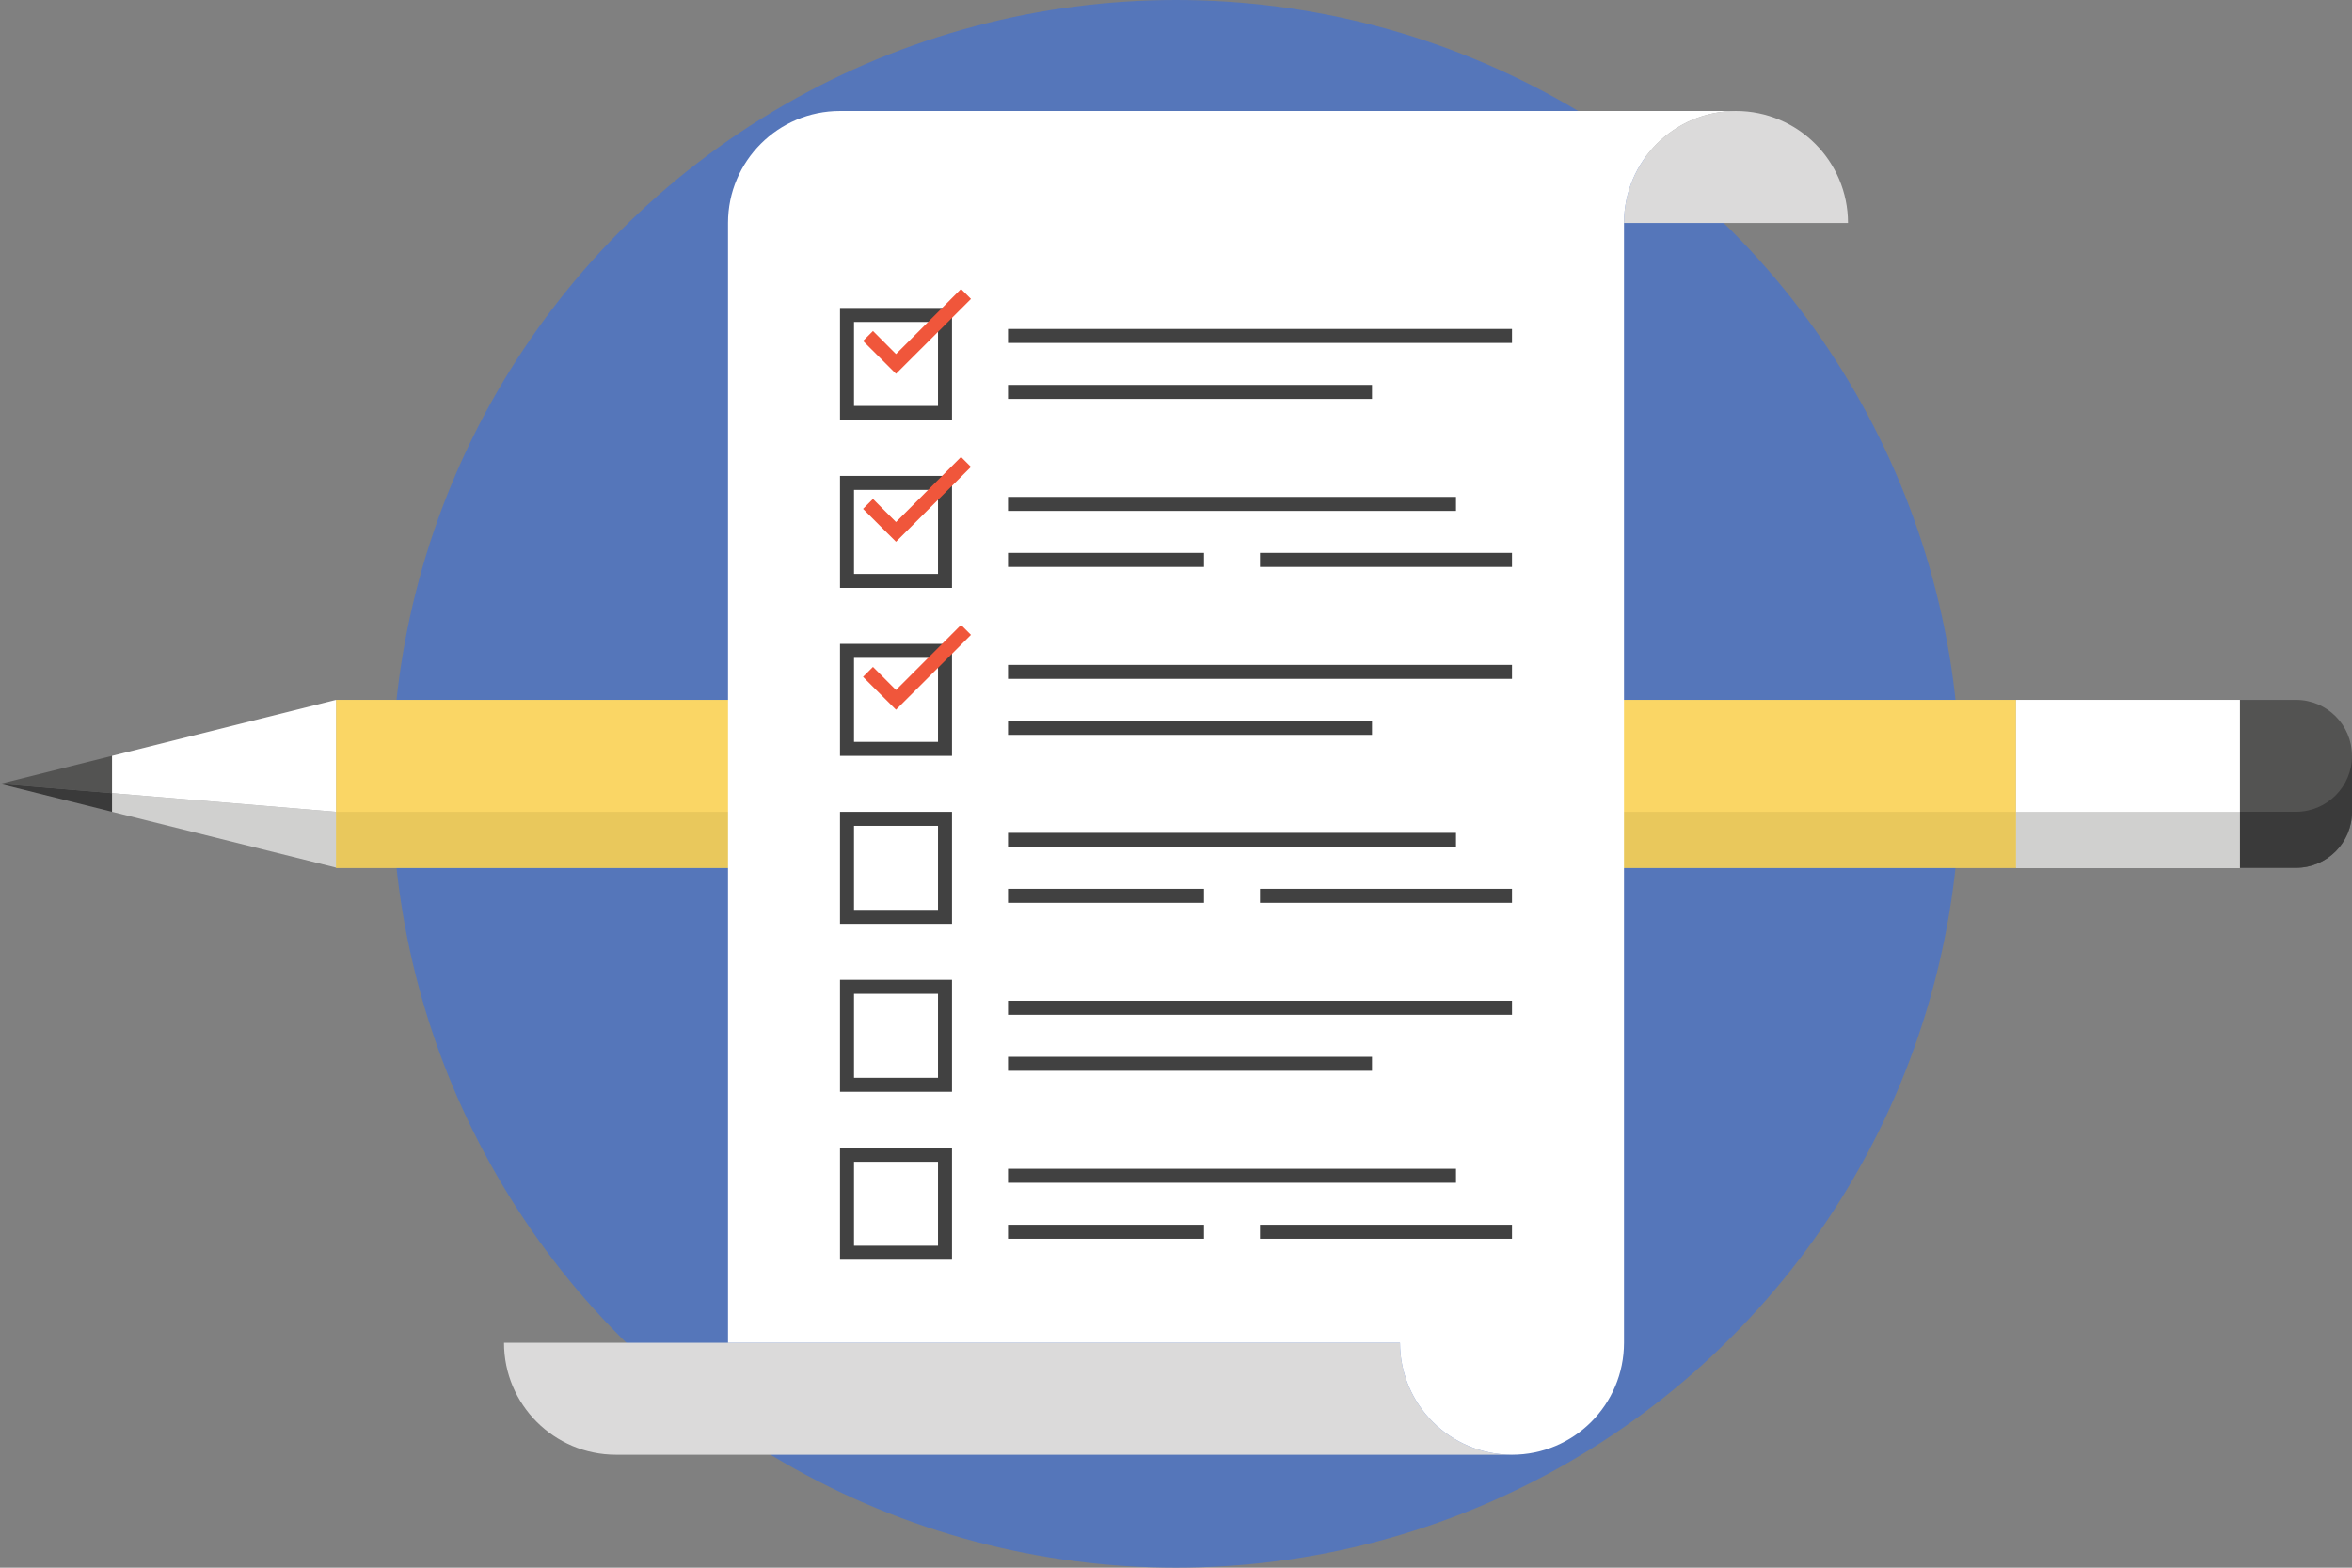 <?xml version="1.0" encoding="UTF-8"?><svg id="Layer_1" xmlns="http://www.w3.org/2000/svg" viewBox="0 0 336 224"><rect x="0" y="0" width="336" height="224" fill="#808080" stroke="none"/><circle cx="168" cy="112" r="112" style="fill:#5576ba;"/><g><g><rect x="48" y="100" width="240" height="24" style="fill:#fad665;"/><rect x="288" y="100" width="32" height="24" style="fill:#fff;"/><rect x="48" y="116" width="240" height="8" style="fill:#e9c85c;"/><rect x="288" y="116" width="32" height="8" style="fill:#d0d0cf;"/><g><polygon points="16 115.99 48 123.97 48 116 16 113.33 16 115.99" style="fill:#d0d0cf;"/><polygon points="16 108 16 113.33 48 116 48 100 16 108" style="fill:#fff;"/><polygon points="16 108 0 112 16 113.33 16 108" style="fill:#535352;"/><polygon points="0 112 16 115.99 16 113.33 0 112" style="fill:#3a3a3a;"/></g></g><path d="M328,100h-8v24h8c4.42,0,8-3.59,8-8.01v-7.99c0-4.42-3.58-8-8-8Z" style="fill:#535352;"/><path d="M328,115.99h-8v8.01h8c4.42,0,8-3.59,8-8.01v-7.99h0c0,4.41-3.58,7.99-8,7.99Z" style="fill:#3a3a3a;"/></g><g><path d="M88,207.86c-8.84,0-16-7.16-16-16H200c0,8.84,7.16,16,16,16H88Z" style="fill:#dbdada;"/><path d="M248,15.86c-8.84,0-16,7.16-16,16h32c0-8.84-7.16-16-16-16Z" style="fill:#dbdada;"/><path d="M232,31.86V191.86c0,8.84-7.16,16-16,16s-16-7.16-16-16H104V31.86c0-8.84,7.16-16,16-16H248c-8.84,0-16,7.16-16,16Z" style="fill:#fff;"/></g><g><path d="M134,46v12h-12v-12h12Zm2-2h-16v16h16v-16h0Z" style="fill:#414141;"/><path d="M134,70v12h-12v-12h12Zm2-2h-16v16h16v-16h0Z" style="fill:#414141;"/><path d="M134,94v12h-12v-12h12Zm2-2h-16v16h16v-16h0Z" style="fill:#414141;"/><path d="M134,118v12h-12v-12h12Zm2-2h-16v16h16v-16h0Z" style="fill:#414141;"/><path d="M134,142v12h-12v-12h12Zm2-2h-16v16h16v-16h0Z" style="fill:#414141;"/><path d="M134,166v12h-12v-12h12Zm2-2h-16v16h16v-16h0Z" style="fill:#414141;"/><rect x="144" y="47" width="72" height="2" style="fill:#414141;"/><rect x="144" y="71" width="64" height="2" style="fill:#414141;"/><rect x="144" y="79" width="28" height="2" style="fill:#414141;"/><rect x="144" y="55" width="52" height="2" style="fill:#414141;"/><rect x="180" y="79" width="36" height="2" style="fill:#414141;"/><rect x="144" y="95" width="72" height="2" style="fill:#414141;"/><rect x="144" y="119" width="64" height="2" style="fill:#414141;"/><rect x="144" y="127" width="28" height="2" style="fill:#414141;"/><rect x="144" y="103" width="52" height="2" style="fill:#414141;"/><rect x="180" y="127" width="36" height="2" style="fill:#414141;"/><rect x="144" y="143" width="72" height="2" style="fill:#414141;"/><rect x="144" y="167" width="64" height="2" style="fill:#414141;"/><rect x="144" y="175" width="28" height="2" style="fill:#414141;"/><rect x="144" y="151" width="52" height="2" style="fill:#414141;"/><rect x="180" y="175" width="36" height="2" style="fill:#414141;"/></g><polygon points="128 53.41 123.29 48.71 124.71 47.29 128 50.59 137.29 41.29 138.71 42.71 128 53.41" style="fill:#f0563b;"/><polygon points="128 77.41 123.29 72.71 124.71 71.29 128 74.59 137.29 65.29 138.71 66.71 128 77.41" style="fill:#f0563b;"/><polygon points="128 101.41 123.29 96.71 124.71 95.29 128 98.59 137.29 89.29 138.71 90.71 128 101.41" style="fill:#f0563b;"/></svg>